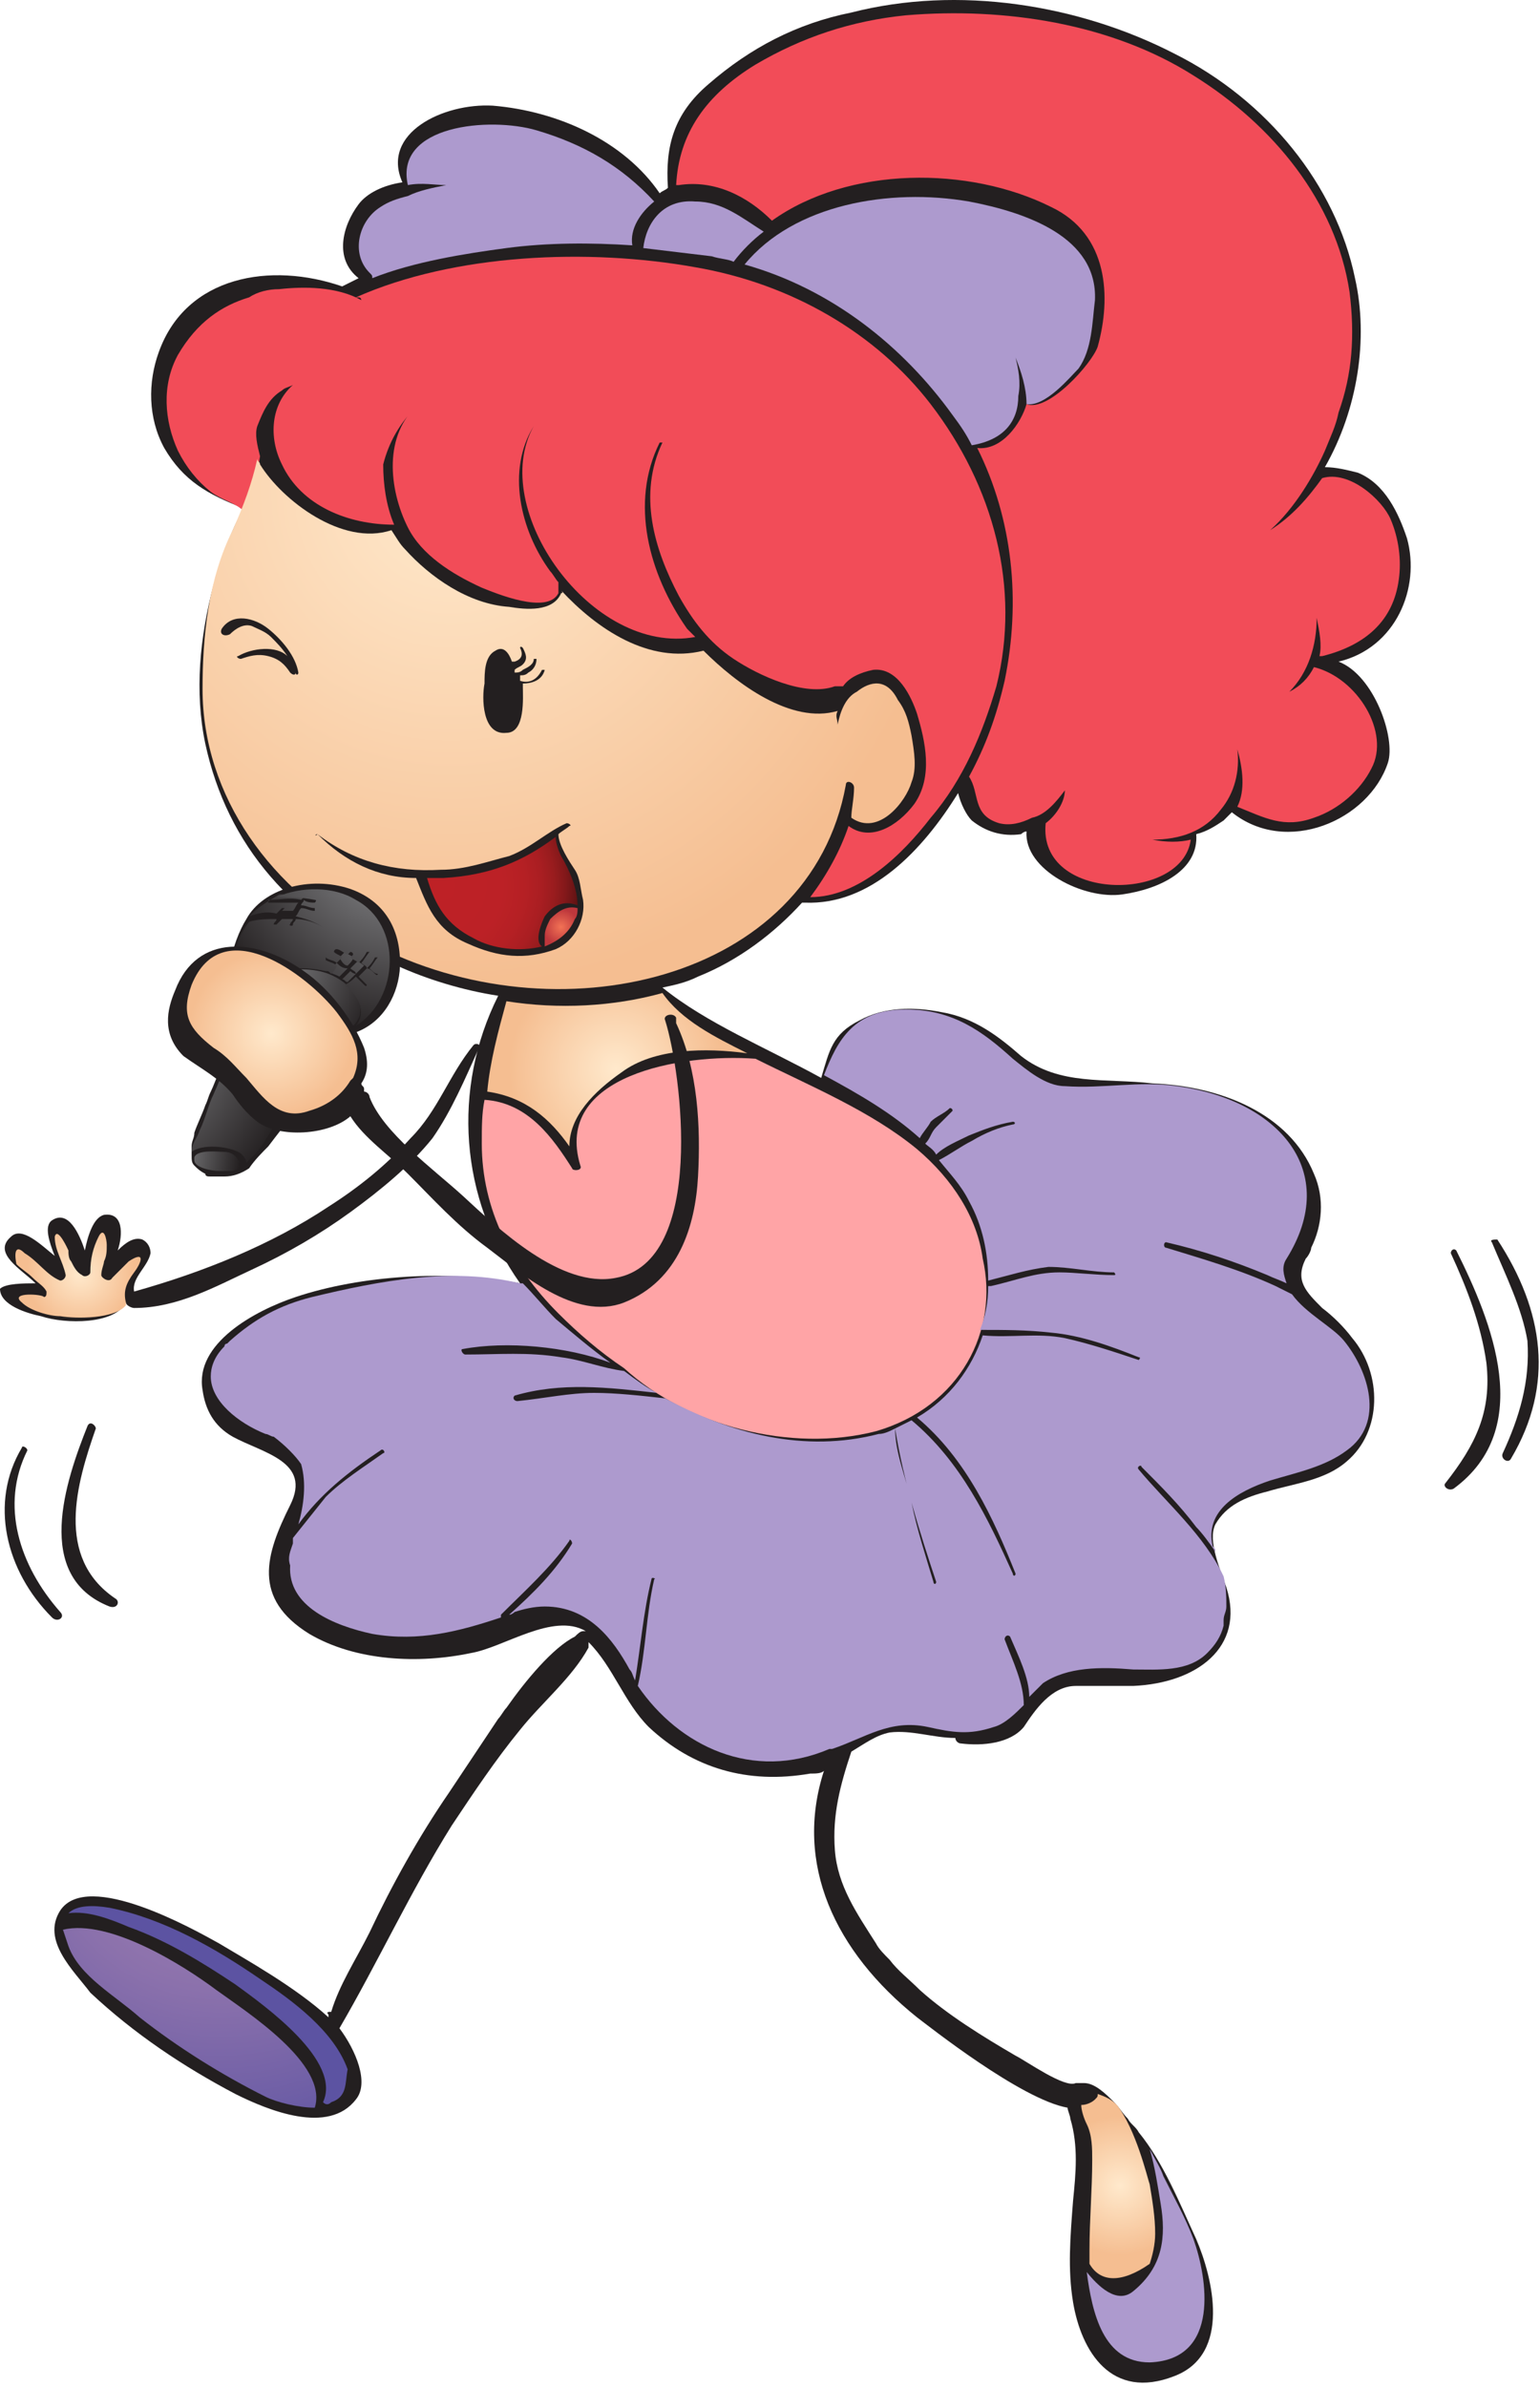<?xml version="1.0" encoding="UTF-8"?> <svg xmlns="http://www.w3.org/2000/svg" width="122" height="189" viewBox="0 0 122 189" fill="none"> <path d="M69.394 58.243C69.828 57.592 70.478 57.592 70.695 58.243C70.912 58.46 70.478 58.676 70.261 58.46C70.044 58.026 69.611 58.893 69.394 59.11C69.177 59.544 68.96 59.978 68.96 60.411C68.96 60.845 68.31 60.628 68.31 60.194C68.526 59.544 68.96 58.676 69.394 58.243Z" fill="#231F20"></path> <path d="M4.771 151.274C6.94 148.021 15.397 152.792 17.349 153.876C19.517 155.178 23.421 157.346 26.023 159.732V159.515C25.806 159.298 26.023 159.298 26.24 159.298C26.89 157.129 28.192 155.178 29.276 153.009C31.011 149.322 33.179 145.419 35.565 141.949C36.866 139.998 38.167 138.046 39.468 136.094C39.685 135.877 39.902 135.444 40.119 135.227C41.637 133.058 43.805 130.456 45.54 129.588C45.757 129.372 45.974 129.155 46.191 129.155H46.408C43.805 127.637 39.902 130.456 37.3 130.89C33.179 131.757 28.192 131.54 24.505 129.372C19.951 126.553 21.035 123.083 22.987 119.179C24.722 115.71 20.819 115.059 18.433 113.758C16.915 112.891 16.265 111.589 16.048 110.071C15.397 106.385 20.168 103.783 23.421 102.698C28.625 100.963 35.565 100.53 41.203 101.614C36.432 94.891 35.782 86.217 39.468 78.844C36.649 78.41 33.83 77.543 31.445 76.459C23.204 72.989 17.999 66.917 16.265 58.893C15.397 54.773 15.831 50.436 16.915 46.316C17.566 44.147 18.216 42.195 19.301 40.244C16.481 39.159 14.53 38.075 13.012 35.473C11.711 33.087 11.711 30.268 12.578 27.883C14.747 21.811 21.469 20.727 27.107 22.678C27.541 22.462 27.975 22.245 28.409 22.028C26.457 20.51 27.107 17.907 28.409 16.173C29.059 15.305 30.36 14.655 31.878 14.438C30.143 10.534 35.131 8.149 39.035 8.366C44.239 8.8 49.444 11.185 52.263 15.305C52.48 15.088 52.696 15.088 52.913 14.871C52.696 11.619 53.347 9.016 56.166 6.631C59.419 3.812 63.105 1.86 67.443 0.993C75.9 -1.176 85.442 0.342 93.032 4.246C100.405 7.932 105.826 14.655 107.344 22.028C108.429 26.799 107.561 32.437 104.959 36.991C105.826 36.991 106.694 37.208 107.561 37.425C109.73 38.292 110.814 40.677 111.464 42.629C112.549 46.532 110.597 51.303 106.043 52.388C108.862 53.472 110.597 58.46 109.946 60.411C108.428 64.965 101.923 67.784 97.586 64.315C97.369 64.532 97.152 64.749 96.935 64.965C96.284 65.399 95.634 65.833 94.766 66.05C94.983 68.869 91.947 70.387 88.911 70.82C85.875 71.254 81.105 68.869 81.322 65.833C81.105 65.833 80.888 66.05 80.888 66.05C79.37 66.266 78.069 65.833 76.984 64.965C76.551 64.532 76.117 63.664 75.9 62.797C73.081 67.351 68.961 71.688 63.756 71.471C63.756 71.471 63.756 71.471 63.539 71.471C61.371 73.856 58.552 76.025 55.299 77.326C54.431 77.76 53.564 77.977 52.48 78.194C55.949 81.013 60.72 82.964 65.057 85.35C65.708 83.181 65.925 81.88 68.093 80.796C70.045 79.712 72.43 79.712 74.599 80.145C77.201 80.579 79.153 82.097 80.888 83.615C83.924 86 87.61 85.35 91.297 85.784C96.718 86 102.14 88.169 104.091 92.94C104.959 94.891 104.742 97.06 103.875 98.795C103.875 99.012 103.658 99.445 103.441 99.662C102.573 101.397 103.441 102.265 104.742 103.566C105.609 104.216 106.477 105.084 107.127 105.951C109.513 108.77 109.513 113.324 106.694 115.71C104.959 117.228 102.573 117.445 100.405 118.095C98.67 118.529 97.152 119.179 96.284 120.697C95.634 121.999 96.718 124.384 97.152 125.685C98.67 130.456 94.766 133.275 89.779 133.492C88.261 133.492 86.743 133.492 85.225 133.492C83.273 133.492 81.972 135.444 81.105 136.745C80.02 138.046 77.852 138.263 76.117 138.046C75.9 138.046 75.683 137.829 75.683 137.612C73.948 137.612 72.213 136.962 70.479 137.178C69.394 137.395 68.527 138.046 67.443 138.696C66.575 141.299 65.925 143.684 66.141 146.503C66.358 149.322 67.876 151.491 69.394 153.876C69.611 154.31 70.045 154.744 70.479 155.178C71.129 156.045 71.997 156.696 72.864 157.563C75.033 159.515 77.852 161.25 80.454 162.768C81.322 163.201 84.358 165.37 85.225 164.936C85.442 164.936 85.659 164.936 85.876 164.936C86.743 164.936 87.61 165.804 88.261 166.454C88.695 166.888 88.911 167.322 89.345 167.755C89.562 168.189 89.996 168.406 90.213 168.839C92.164 171.225 93.465 174.478 94.766 177.297C96.068 180.333 97.586 186.405 93.032 188.14C88.044 190.091 85.659 186.188 85.008 182.285C84.574 179.682 84.791 177.08 85.008 174.261C85.225 172.092 85.442 169.924 84.791 167.755C84.791 167.538 84.574 167.105 84.574 166.888C80.888 166.237 73.515 160.382 72.647 159.732C66.141 154.527 62.889 147.588 65.274 140.214C65.057 140.431 64.624 140.431 64.19 140.431C59.202 141.299 54.865 139.998 51.395 136.745C49.444 134.793 48.576 131.974 46.624 130.022C46.624 130.239 46.624 130.239 46.624 130.456C45.323 132.841 42.938 134.793 41.203 136.962C39.251 139.347 37.517 141.949 35.782 144.552C32.529 149.756 29.927 155.394 26.89 160.599C28.192 162.334 29.276 164.936 28.192 166.237C26.023 169.056 21.252 167.105 18.65 165.804C14.53 163.635 10.626 161.033 7.157 157.78C5.855 156.045 3.253 153.66 4.771 151.274Z" fill="#231F20"></path> <path d="M91.079 187.055C96.718 186.839 95.633 180.333 94.549 177.297C93.899 175.562 93.031 174.044 92.164 172.309C91.947 171.659 91.513 171.008 91.079 170.141C91.513 171.659 91.73 173.177 91.947 174.478C92.381 177.08 92.164 179.465 89.778 181.417C88.477 182.501 86.959 180.983 86.092 179.899C86.525 183.152 87.393 187.055 91.079 187.055Z" fill="#AD9ACE"></path> <path d="M86.526 171.008C86.526 173.393 86.309 175.779 86.309 178.164C86.309 178.381 86.309 178.815 86.309 179.249C87.176 180.767 88.911 180.767 91.08 179.249C91.296 178.598 91.513 177.731 91.513 176.863C91.513 175.562 91.296 174.261 91.08 172.96C90.863 172.309 89.995 168.623 88.477 166.671C88.044 166.237 87.61 166.02 86.959 165.803C86.959 166.02 86.959 166.02 86.743 166.237C86.526 166.454 86.092 166.671 85.658 166.671C85.658 167.105 85.875 167.755 86.092 168.189C86.526 169.056 86.526 170.141 86.526 171.008Z" fill="url(#paint0_radial_211_490)"></path> <path d="M51.828 15.956C49.225 13.137 46.19 11.402 42.503 10.318C38.816 9.233 31.226 9.884 32.311 14.655C33.395 14.438 34.479 14.655 35.347 14.655C34.262 14.872 33.178 15.088 32.311 15.522C31.443 15.739 30.793 15.956 30.142 16.39C28.407 17.474 27.757 20.076 29.275 21.594C29.492 21.811 29.492 21.811 29.492 22.028C32.744 20.727 36.865 20.076 40.117 19.642C43.37 19.209 46.84 19.209 50.093 19.426C49.876 18.124 50.743 16.823 51.828 15.956Z" fill="#AD9ACE"></path> <path d="M50.961 19.642C52.696 19.859 54.648 20.076 56.382 20.293C57.033 20.51 57.684 20.51 58.117 20.727C58.768 19.859 59.635 18.992 60.503 18.341C58.768 17.257 57.25 15.956 55.081 15.956C52.479 15.739 51.178 17.691 50.961 19.642Z" fill="#AD9ACE"></path> <path d="M81.322 32.003C82.84 32.22 84.791 29.834 85.442 29.184C86.526 27.666 86.526 25.497 86.743 23.762C86.96 18.775 81.322 16.823 76.768 15.956C70.479 14.871 62.889 16.173 58.985 20.943C65.925 22.895 71.563 27.449 75.466 32.87C76.117 33.738 76.551 34.389 76.984 35.256C79.587 34.822 80.671 33.304 80.671 31.352C80.888 30.268 80.671 29.184 80.454 28.317C80.888 29.401 81.322 30.702 81.322 32.003Z" fill="#AD9ACE"></path> <path d="M76.768 61.496C77.635 62.797 76.985 64.532 79.153 65.182C80.021 65.399 80.888 65.182 81.756 64.749C82.84 64.532 83.707 63.447 84.358 62.58C84.358 63.447 83.707 64.532 82.84 65.182C82.189 71.471 93.683 71.471 94.333 66.483C93.466 66.7 92.382 66.7 91.297 66.483C93.466 66.483 95.418 65.833 96.719 64.098C97.803 62.797 98.237 61.062 98.02 59.327C98.454 60.845 98.671 62.58 98.02 63.881C100.189 64.749 101.707 65.616 104.092 64.749C106.044 64.098 107.779 62.58 108.646 60.845C110.164 58.026 107.562 53.689 104.092 52.821C103.658 53.689 103.008 54.339 102.14 54.773C103.658 53.255 104.309 51.087 104.309 48.918C104.526 50.002 104.743 51.087 104.526 51.954C104.526 51.954 104.526 51.954 104.743 51.954C108.212 51.087 110.381 49.135 110.815 45.882C111.031 44.364 110.815 42.629 110.164 41.111C109.513 39.593 106.911 37.208 104.743 37.858C103.658 39.376 102.357 40.894 100.622 41.979C102.574 40.244 104.092 37.642 104.959 35.69C105.393 34.605 105.827 33.738 106.044 32.654C107.128 29.618 107.345 26.582 106.911 23.112C105.827 15.956 100.839 9.884 94.55 5.98C88.045 1.86 79.587 0.559 71.78 1.21C67.443 1.643 63.54 2.944 59.853 5.113C55.95 7.498 53.781 10.534 53.565 14.655H53.781C56.6 14.221 59.203 15.522 61.154 17.474C67.226 13.137 76.768 13.137 83.274 16.39C87.828 18.558 88.045 23.546 86.96 27.449C86.527 28.75 83.057 32.654 81.322 32.003C80.888 33.521 79.37 35.69 77.419 35.473C80.238 41.111 80.888 47.617 79.587 53.906C78.937 56.725 78.069 59.11 76.768 61.496Z" fill="#F24C58"></path> <path d="M73.73 64.749C76.332 61.712 77.85 58.026 78.935 54.339C80.886 46.532 78.718 38.509 73.73 32.003C69.393 26.365 62.67 22.462 55.08 21.16C46.623 19.642 35.997 20.076 28.19 23.546H28.407C28.624 23.546 28.624 23.763 28.624 23.763C26.672 22.678 24.07 22.678 22.118 22.895C21.251 22.895 20.383 23.112 19.733 23.546C17.564 24.196 15.613 25.497 14.095 28.1C12.793 30.485 13.01 33.304 14.095 35.69C14.745 36.991 15.613 38.075 16.697 38.943C17.564 39.593 18.649 39.81 19.299 40.461C19.95 38.943 20.383 37.641 20.6 36.123C20.383 35.256 20.167 34.389 20.384 33.738C20.817 32.654 21.251 31.57 22.335 30.919C22.552 30.702 22.769 30.702 23.203 30.485C21.468 32.003 21.251 34.605 22.335 36.774C23.853 40.027 27.54 41.545 31.226 41.545C30.576 40.027 30.359 38.292 30.359 36.774C30.793 35.039 31.66 33.521 32.961 32.22C32.961 32.22 33.178 32.22 33.178 32.003C30.359 34.389 30.793 38.726 32.31 41.762C33.395 43.93 35.78 45.448 38.166 46.532C39.25 46.966 43.37 48.701 44.238 46.966C44.238 46.749 44.238 46.316 44.238 46.099C44.021 45.882 43.804 45.448 43.587 45.231C41.202 41.979 40.117 37.208 42.286 33.738C38.599 40.244 46.84 51.954 55.08 50.436C54.864 50.219 54.647 50.002 54.43 49.785C51.394 45.448 49.876 39.81 52.261 35.039H52.478C50.526 39.159 51.828 43.496 53.779 47.183C54.864 49.135 56.165 50.87 58.117 52.171C60.068 53.472 63.755 55.207 66.14 54.339C66.357 54.339 66.574 54.339 66.791 54.339C67.224 53.689 68.092 53.255 69.176 53.038C71.128 52.821 72.212 55.207 72.646 56.508C73.296 58.676 73.947 61.496 72.429 63.664C71.128 65.399 68.959 66.7 67.224 65.399C66.574 67.351 65.49 69.302 64.188 71.037C68.092 71.037 71.561 67.568 73.73 64.749Z" fill="#F24C58"></path> <path d="M67.008 62.146C67.008 61.712 67.659 61.929 67.659 62.363C67.659 63.23 67.442 64.098 67.442 64.749C69.61 66.266 71.779 63.447 72.213 61.929C72.646 60.845 72.43 59.544 72.213 58.243C71.996 57.158 71.779 56.291 71.128 55.424C70.261 53.689 68.96 53.906 67.876 54.773C67.008 55.207 66.574 56.291 66.358 57.375C66.358 56.942 66.141 56.725 66.358 56.291C62.671 57.375 58.334 54.123 55.732 51.52C51.394 52.605 47.274 49.785 44.455 46.749C44.455 46.749 44.672 46.966 44.455 46.966C43.804 48.484 41.636 48.267 40.335 48.051C37.082 47.834 34.046 45.665 32.094 43.497C31.66 43.063 31.444 42.629 31.01 41.979C27.107 43.28 22.336 39.593 20.601 36.774C20.601 36.557 20.384 36.557 20.384 36.34C19.95 38.292 19.3 40.027 18.432 41.979C16.481 45.882 16.047 50.436 16.047 54.556C16.047 63.014 21.468 70.604 29.492 74.724C44.021 82.314 64.189 77.76 67.008 62.146Z" fill="url(#paint1_radial_211_490)"></path> <path d="M52.479 78.627C48.576 79.712 44.239 79.928 40.119 79.278C39.468 81.663 38.817 84.049 38.601 86.434C41.637 86.868 43.588 88.603 45.106 90.771C45.106 88.386 47.058 86.434 49.227 84.916C51.829 82.964 55.949 82.964 59.202 83.398C56.6 82.097 53.997 80.796 52.479 78.627Z" fill="url(#paint2_radial_211_490)"></path> <path d="M59.853 83.832C53.998 83.398 43.805 85.133 45.974 92.289C46.191 92.723 45.323 92.723 45.323 92.506C43.805 90.121 41.853 87.302 38.384 87.085C38.167 88.169 38.167 89.253 38.167 90.554C38.167 95.759 40.552 100.313 44.239 104C45.757 105.518 47.492 107.036 49.444 108.337C54.431 112.891 62.672 115.059 69.394 113.324C76.117 111.373 79.153 105.301 77.852 99.662C77.418 96.41 75.466 93.374 72.647 90.988C68.961 87.952 64.19 86.001 59.853 83.832Z" fill="#FFA4A6"></path> <path d="M49.877 132.191C50.094 132.408 50.094 132.625 50.311 133.058C50.745 130.456 50.962 127.637 51.612 125.035C51.612 124.818 52.046 125.035 51.829 125.035C51.178 127.854 51.178 130.673 50.528 133.492C53.781 138.263 59.636 141.082 65.708 138.48H65.925C68.527 137.612 70.479 136.094 73.515 136.745C75.466 137.179 76.767 137.395 78.719 136.745C79.587 136.528 80.454 135.661 81.105 135.01C81.105 133.275 80.237 131.54 79.587 129.805C79.587 129.589 79.803 129.372 80.02 129.589C80.671 131.107 81.538 132.841 81.538 134.359C81.755 134.143 81.972 133.926 82.189 133.709C82.406 133.492 82.406 133.492 82.623 133.275C84.574 131.974 87.177 131.974 89.779 132.191C91.731 132.191 94.116 132.408 95.634 130.89C96.284 130.239 96.718 129.589 96.935 128.721V128.504V128.287C96.935 127.854 97.152 127.637 97.152 127.203C97.152 126.553 97.152 125.685 96.935 124.818C95.417 121.565 92.381 118.963 90.213 116.36C89.996 116.143 90.429 115.927 90.429 116.143C91.947 117.661 93.465 119.179 94.766 120.914C95.2 121.348 95.851 122.215 96.284 122.866C96.284 122.649 96.284 122.649 96.068 122.432C95.417 119.613 98.019 118.095 100.622 117.228C102.79 116.577 104.959 116.143 106.694 114.842C109.73 112.674 108.428 108.554 106.477 106.168C105.609 105.084 103.441 104 102.356 102.482C101.923 102.265 101.489 102.048 101.055 101.831C98.236 100.53 95.2 99.662 92.381 98.795C92.164 98.795 92.164 98.361 92.381 98.361C95.2 99.012 97.802 99.879 100.405 100.964C100.839 101.18 101.489 101.397 101.923 101.614C101.706 100.964 101.489 100.313 101.923 99.662C106.26 92.723 101.272 87.085 93.249 86.001C90.213 85.567 87.393 86.217 84.357 86.001C82.839 86.001 81.321 84.699 80.237 83.832C77.852 81.663 75.466 79.928 71.78 79.928C67.659 79.928 66.358 82.314 65.274 85.133C68.093 86.651 70.695 88.169 72.864 90.121C73.081 89.687 73.515 89.253 73.731 88.82C74.165 88.386 74.816 88.169 75.249 87.735C75.249 87.735 75.466 87.735 75.466 87.952C75.033 88.386 74.599 88.82 74.165 89.253C73.731 89.687 73.731 90.121 73.298 90.554C73.515 90.771 73.948 90.988 74.165 91.422C74.816 90.771 75.9 90.338 76.767 89.904C77.852 89.47 78.936 89.036 80.237 88.82C80.454 88.82 80.454 89.036 80.237 89.036C79.153 89.253 78.069 89.687 76.984 90.338C76.117 90.771 75.249 91.422 74.382 91.856C75.249 92.94 76.117 93.807 76.767 95.108C77.852 97.06 78.285 99.229 78.285 101.397C80.02 100.964 81.321 100.53 83.056 100.313C84.791 100.313 86.526 100.747 88.261 100.747C88.261 100.747 88.478 100.964 88.261 100.964C86.743 100.964 85.225 100.747 83.924 100.747C81.972 100.747 80.454 101.397 78.502 101.831H78.285C78.285 103.132 78.069 104.216 77.635 105.301C79.587 105.301 81.321 105.301 83.273 105.518C85.659 105.734 88.044 106.602 90.213 107.469C90.429 107.469 90.213 107.686 90.213 107.686C88.261 107.036 86.309 106.385 84.357 105.951C82.189 105.518 80.02 105.951 77.852 105.734C76.984 108.337 75.249 110.722 72.647 112.24C76.551 115.493 78.719 120.264 80.454 124.601C80.454 124.818 80.237 124.818 80.237 124.601C78.285 120.264 76.117 115.71 72.213 112.457C71.78 112.674 71.346 112.891 70.912 113.107C71.563 117.228 72.864 121.348 74.165 125.251C74.165 125.468 73.948 125.468 73.948 125.251C73.298 123.083 72.647 121.131 72.213 118.963C71.78 117.011 70.912 115.059 70.912 113.107C70.479 113.324 70.045 113.541 69.611 113.541C63.756 115.059 57.901 113.541 52.696 110.722C50.745 110.505 48.793 110.288 47.058 110.288C45.106 110.288 43.155 110.722 40.986 110.939C40.769 110.939 40.552 110.722 40.769 110.505C44.456 109.421 48.142 109.855 52.046 110.288C51.178 109.855 50.311 109.204 49.444 108.554C47.709 108.337 46.191 107.686 44.456 107.469C41.854 107.036 39.468 107.252 36.866 107.252C36.649 107.252 36.432 106.819 36.649 106.819C40.119 106.168 44.89 106.602 48.359 107.903C46.841 106.819 45.323 105.518 44.022 104.433C43.155 103.566 42.287 102.482 41.42 101.614C41.42 101.614 41.42 101.614 41.203 101.614C35.782 100.313 30.143 101.397 24.722 102.698C22.12 103.349 20.168 104.433 18.216 106.168C18.216 106.168 18.216 106.168 17.999 106.385C17.999 106.385 17.782 106.385 17.782 106.602C16.915 107.469 16.698 108.337 16.698 108.987C16.698 110.939 18.867 112.674 21.035 113.541C21.252 113.541 21.469 113.758 21.686 113.758C22.553 114.409 23.421 115.276 23.855 115.927C24.288 117.445 24.071 119.179 23.638 120.697C25.372 118.312 27.541 116.577 30.143 114.842C30.36 114.625 30.577 115.059 30.36 115.059C28.842 116.143 27.107 117.228 25.806 118.529C24.939 119.613 24.071 120.697 23.204 121.782C23.204 121.999 23.204 121.999 23.204 122.215C22.987 122.866 22.77 123.3 22.987 123.95C22.77 127.203 26.457 128.721 29.493 129.372C33.179 130.022 36.432 129.155 39.685 128.071V127.854C41.637 125.902 43.588 124.167 45.106 121.999C45.106 121.782 45.323 121.999 45.323 122.215C44.022 124.384 42.287 126.119 40.336 127.854C40.552 127.854 40.769 127.637 40.769 127.637C41.42 127.42 42.287 127.203 43.155 127.203C46.624 127.203 48.576 129.805 49.877 132.191Z" fill="#AD9ACE"></path> <path d="M26.239 166.454C27.54 166.02 27.323 164.936 27.54 163.852C26.456 160.816 23.203 158.43 20.601 156.695C17.131 154.31 13.011 151.925 8.674 151.057C7.373 150.84 6.071 150.84 5.421 151.491C6.939 151.274 8.674 151.925 10.192 152.575C13.228 153.659 16.047 155.394 18.649 157.129C21.035 158.864 27.107 163.201 25.588 166.454C25.805 166.671 26.022 166.671 26.239 166.454Z" fill="url(#paint3_radial_211_490)"></path> <path d="M5.421 154.093C6.288 156.479 9.108 157.997 11.059 159.731C14.095 162.117 17.565 164.285 21.035 166.02C21.902 166.454 23.637 166.888 24.938 166.888C26.022 163.418 19.517 159.298 17.131 157.563C14.529 155.611 8.674 151.925 4.987 152.792C4.987 152.792 5.204 153.443 5.421 154.093Z" fill="url(#paint4_radial_211_490)"></path> <path d="M114.5 117.444C116.885 114.408 118.187 111.806 117.753 107.903C117.319 104.867 116.235 102.048 114.934 99.229C114.934 99.012 115.151 98.795 115.367 99.012C118.187 104.65 121.656 113.107 115.151 117.878C114.717 118.095 114.283 117.661 114.5 117.444Z" fill="#231F20"></path> <path d="M118.186 98.361C117.969 98.144 118.403 98.144 118.62 98.144C122.306 103.783 123.174 109.638 119.704 115.493C119.487 115.927 118.837 115.493 119.053 115.059C120.355 112.24 121.222 109.421 121.005 106.168C120.571 103.566 119.27 100.963 118.186 98.361Z" fill="#231F20"></path> <path d="M6.94 112.891C7.157 112.457 7.591 112.891 7.591 113.108C6.073 117.445 4.338 123.3 9.109 126.553C9.542 126.769 9.325 127.42 8.675 127.203C2.603 124.818 5.205 117.228 6.94 112.891Z" fill="#231F20"></path> <path d="M1.735 114.625C1.735 114.409 2.168 114.625 2.168 114.842C-9.89339e-05 119.179 1.518 123.95 4.771 127.637C5.204 128.071 4.554 128.504 4.12 128.071C0.434 124.384 -0.868 118.963 1.735 114.625Z" fill="#231F20"></path> <path d="M38.384 54.123C38.384 53.255 38.384 51.954 39.251 51.52C39.902 51.087 40.336 51.737 40.553 52.388H40.769C41.42 52.171 41.42 51.737 41.203 51.303C41.203 51.303 41.203 51.087 41.42 51.303C41.637 51.737 41.854 52.171 41.42 52.605C41.203 52.821 40.986 52.821 40.769 53.038C40.769 53.255 40.769 53.255 40.769 53.255C40.986 53.255 41.203 53.255 41.42 53.038C41.854 52.821 42.287 52.605 42.287 52.171H42.504C42.504 52.605 42.287 53.038 41.854 53.255C41.637 53.472 41.42 53.472 41.203 53.472C41.203 53.689 41.203 53.906 41.203 53.906C41.854 54.123 42.504 53.906 42.938 53.038H43.155C42.938 53.906 42.071 54.123 41.42 54.123V54.339C41.42 55.207 41.637 58.026 40.119 58.026C38.167 58.243 38.167 55.207 38.384 54.123Z" fill="#231F20"></path> <path d="M17.566 49.785C18.433 48.484 20.168 48.918 21.252 49.785C22.336 50.653 23.421 51.954 23.637 53.255C23.637 53.472 23.421 53.472 23.421 53.255C23.421 53.472 23.204 53.472 22.987 53.255C22.553 52.604 22.119 52.171 21.252 51.954C20.385 51.737 19.734 51.954 19.084 52.171C18.867 52.171 18.65 51.954 18.867 51.954C19.951 51.303 21.903 51.086 22.77 51.954C22.336 51.303 21.903 50.87 21.469 50.436C21.035 50.002 20.385 49.785 19.951 49.568C19.3 49.352 18.65 49.785 18.216 50.219C17.782 50.436 17.349 50.219 17.566 49.785Z" fill="#231F20"></path> <path d="M25.155 66.05C27.974 68.218 31.227 69.085 34.913 68.869C36.865 68.869 38.6 68.218 40.335 67.784C42.07 67.134 43.371 65.833 44.889 65.182C45.106 65.182 45.322 65.399 45.106 65.399C44.889 65.616 44.455 65.833 44.238 66.05C44.238 66.917 45.106 68.218 45.539 68.869C45.973 69.519 45.973 70.387 46.19 71.254C46.407 72.772 45.539 74.507 44.021 75.157C41.636 76.025 39.467 75.808 37.082 74.724C34.48 73.639 33.829 71.688 32.962 69.519C29.926 69.519 27.323 68.218 25.155 66.05C24.938 66.266 24.938 66.05 25.155 66.05Z" fill="#231F20"></path> <path d="M45.539 72.772C45.756 72.555 45.756 72.122 45.756 71.905C44.888 71.688 44.238 72.122 43.587 72.772C43.37 73.206 43.153 73.64 43.153 74.073C43.153 74.29 43.153 74.507 43.153 74.941C44.238 74.507 45.105 73.856 45.539 72.772Z" fill="url(#paint5_radial_211_490)"></path> <path d="M37.516 74.29C39.034 75.157 41.202 75.374 42.937 74.941C42.286 74.507 42.937 72.989 43.154 72.555C43.804 71.688 44.672 71.254 45.756 71.688C45.756 70.387 45.106 68.869 44.455 67.784C44.238 67.351 44.021 66.7 44.021 66.266C41.419 68.218 38.817 69.302 35.13 69.519C34.697 69.519 34.263 69.519 33.829 69.519C34.48 71.688 35.347 73.206 37.516 74.29Z" fill="url(#paint6_radial_211_490)"></path> <path d="M27.757 70.387C30.793 71.471 31.878 74.073 31.661 76.892C31.444 79.061 30.143 81.229 27.757 81.88C27.541 81.88 27.324 81.88 27.107 82.097C26.673 82.964 26.239 83.615 25.806 84.482C24.938 85.567 24.288 86.868 23.42 87.952C22.77 88.819 21.902 89.904 21.252 90.771C20.818 91.205 20.167 91.855 19.734 92.506C19.083 92.94 18.433 93.156 17.782 93.156C17.565 93.156 17.131 93.156 16.698 93.156C16.481 93.156 16.264 93.156 16.264 92.94C15.83 92.723 15.613 92.506 15.396 92.289C15.18 92.072 15.18 91.855 15.18 91.422C15.18 91.205 15.18 90.988 15.18 90.771C15.18 90.337 15.396 90.121 15.396 89.687C15.613 89.036 16.047 88.169 16.264 87.518C16.481 87.085 16.481 86.868 16.698 86.434C16.915 86 17.131 85.35 17.348 84.916C17.782 83.832 18.216 82.747 18.649 81.663C18.866 81.229 19.083 80.796 19.3 80.145C19.3 80.145 19.3 79.928 19.517 79.928C17.131 78.627 18.433 74.507 19.517 72.772C20.818 70.387 24.505 69.302 27.757 70.387Z" fill="#231F20"></path> <path d="M15.396 91.639C15.396 91.855 15.396 91.855 15.396 91.855C15.396 92.506 16.915 92.723 17.348 92.723C17.565 92.723 17.999 92.723 18.433 92.723C19.083 92.506 19.3 92.289 18.866 91.855C18.649 91.422 18.216 91.205 17.782 91.205C17.348 91.205 15.613 90.988 15.396 91.639Z" fill="url(#paint7_radial_211_490)"></path> <path d="M19.517 80.145C19.517 80.362 19.517 80.579 19.3 80.579C19.3 80.579 19.3 80.579 19.3 80.796C18.433 82.747 17.782 84.699 16.915 86.651C16.481 87.518 16.264 88.602 15.83 89.47C15.613 90.12 15.18 90.554 15.18 91.205C16.047 90.554 17.999 90.771 18.866 91.205C19.3 91.422 19.517 91.855 19.517 92.072C19.734 91.855 19.951 91.638 20.167 91.422C21.035 90.554 21.468 89.253 22.336 88.386C24.071 86.217 25.155 83.615 26.89 81.663C27.324 80.362 25.155 79.495 24.071 79.278C22.336 78.627 20.601 78.844 19.517 80.145Z" fill="url(#paint8_radial_211_490)"></path> <path d="M18.65 79.278C18.866 79.495 19.083 79.712 19.3 79.928C19.734 79.278 20.384 79.061 21.252 78.627C23.854 78.194 27.541 79.712 27.324 81.013C27.324 81.23 27.107 81.446 27.107 81.663C27.324 81.663 27.758 81.446 27.974 81.23C29.492 79.712 27.758 77.76 26.023 77.109C24.938 76.676 23.42 76.676 22.336 76.892C20.818 77.109 18.433 77.977 18.65 79.278Z" fill="url(#paint9_radial_211_490)"></path> <path d="M27.54 76.459C27.757 76.242 27.974 76.025 27.974 75.808C27.757 75.591 27.54 75.591 27.323 75.374C27.107 75.591 26.89 75.808 26.89 75.808C27.107 76.242 27.323 76.459 27.54 76.459Z" fill="url(#paint10_radial_211_490)"></path> <path d="M26.673 76.242C26.456 76.459 26.239 76.675 26.023 76.892C26.239 77.109 26.456 77.109 26.89 77.326C27.107 77.109 27.324 76.892 27.54 76.675C27.107 76.675 26.89 76.459 26.673 76.242Z" fill="url(#paint11_radial_211_490)"></path> <path d="M27.757 76.675C27.974 76.892 28.191 76.892 28.191 77.109C28.407 76.892 28.624 76.675 28.841 76.459C28.624 76.242 28.407 76.242 28.407 76.025C28.191 76.242 27.974 76.459 27.757 76.675Z" fill="url(#paint12_radial_211_490)"></path> <path d="M27.757 76.892C27.54 77.109 27.323 77.326 27.106 77.543C27.323 77.543 27.323 77.76 27.54 77.76C27.757 77.543 27.974 77.326 28.191 77.109C27.974 77.109 27.757 76.892 27.757 76.892Z" fill="url(#paint13_radial_211_490)"></path> <path d="M19.95 72.338L19.733 72.555C20.384 72.338 21.035 72.121 21.902 72.338C22.119 72.121 22.119 72.121 22.336 71.905H22.552L22.336 72.121C22.552 72.121 22.769 72.121 23.203 72.121C23.42 71.905 23.42 71.688 23.637 71.471C22.769 71.471 22.119 71.471 21.251 71.471V71.254C22.119 71.254 22.986 71.037 23.854 71.254C24.07 71.037 24.07 71.037 24.287 70.82C23.637 70.82 22.986 70.82 22.119 70.82C21.035 71.471 20.384 71.905 19.95 72.338Z" fill="url(#paint14_radial_211_490)"></path> <path d="M21.902 71.037C22.986 71.037 23.854 71.037 24.938 71.254C25.155 71.254 24.938 71.471 24.938 71.471C24.721 71.471 24.287 71.471 24.07 71.254C24.07 71.471 23.854 71.471 23.854 71.688C24.287 71.688 24.504 71.904 24.938 71.904V72.121C24.504 72.121 24.287 71.904 23.854 71.904C23.637 72.121 23.637 72.338 23.42 72.555C24.287 72.772 24.938 72.989 25.588 73.422C24.938 72.989 24.07 72.772 23.42 72.772C23.42 72.989 23.203 72.989 23.203 73.206C23.203 73.422 22.769 73.206 22.986 73.206C22.986 72.989 23.203 72.989 23.203 72.772C22.986 72.772 22.552 72.772 22.336 72.772C22.119 72.989 22.119 72.989 21.902 73.206H21.685C21.685 72.989 21.902 72.989 21.902 72.772C21.251 72.772 20.384 72.772 19.733 72.989C18.866 74.073 18.649 75.157 18.432 76.459C18.432 77.109 18.215 78.193 18.649 78.844C18.866 78.193 19.733 77.543 20.384 77.326C22.119 76.675 23.854 76.459 25.805 76.892C26.022 76.892 26.022 76.892 26.239 77.109C26.456 76.892 26.673 76.675 26.673 76.459C26.456 76.242 26.239 76.242 25.805 76.025V75.808C26.022 76.025 26.456 76.025 26.673 76.242C26.89 76.025 27.106 75.808 27.106 75.808C26.89 75.591 26.673 75.591 26.456 75.374C26.456 75.374 26.456 75.157 26.673 75.157C26.89 75.157 27.106 75.374 27.54 75.591L27.757 75.374C27.757 75.374 27.974 75.374 27.974 75.591L27.757 75.808C27.974 76.025 28.191 76.025 28.407 76.242C28.624 76.025 28.841 75.808 29.058 75.374C29.058 75.374 29.492 75.374 29.275 75.374C29.058 75.591 28.841 76.025 28.624 76.242C28.841 76.459 29.058 76.459 29.058 76.675C29.275 76.459 29.492 76.242 29.709 75.808H29.925C29.709 76.025 29.492 76.459 29.275 76.675C29.492 76.892 29.709 77.109 29.925 77.109C29.925 77.109 29.925 77.326 29.709 77.109C29.492 76.892 29.275 76.675 29.058 76.675C28.841 76.892 28.624 77.109 28.407 77.326C28.624 77.543 28.841 77.76 29.058 77.977C29.058 77.977 29.058 78.193 28.841 77.977C28.624 77.76 28.407 77.543 28.191 77.326C27.974 77.543 27.757 77.76 27.323 77.977C28.407 78.844 29.058 80.145 28.191 81.229C31.66 79.061 31.877 73.206 28.191 71.254C26.456 70.17 23.854 70.17 21.902 71.037Z" fill="url(#paint15_radial_211_490)"></path> <path d="M13.879 78.41C15.614 73.856 20.384 74.29 24.071 76.892C26.239 78.41 27.974 80.796 28.842 82.964C29.276 84.265 29.059 85.133 28.625 85.783C28.625 86 28.842 86 28.842 86.217V86.434C29.059 86.434 29.276 86.651 29.276 86.868C30.36 89.687 34.263 92.506 36.649 94.674C39.468 97.277 44.456 102.048 48.793 101.18C55.949 99.879 53.997 84.916 52.696 80.796C52.479 80.362 53.347 80.145 53.563 80.579C53.563 80.579 53.563 80.579 53.563 80.796V81.013C55.298 84.699 55.515 89.253 55.298 93.156C55.081 97.06 53.78 101.397 49.443 103.132C45.54 104.65 41.203 100.746 38.6 98.795C36.215 97.06 34.263 94.891 32.312 92.94C30.794 91.422 28.842 90.121 27.758 88.386C26.023 89.904 22.119 90.121 20.384 88.819C19.517 88.169 18.866 87.301 18.433 86.651C17.348 85.35 16.047 84.699 14.529 83.615C12.794 81.88 13.228 79.928 13.879 78.41Z" fill="#231F20"></path> <path d="M16.915 82.964C17.999 83.615 18.649 84.482 19.517 85.35C20.818 86.868 22.119 88.819 24.505 87.952C26.023 87.518 27.107 86.651 27.757 85.566C27.757 85.566 27.757 85.566 27.974 85.35C28.842 83.398 27.974 81.88 26.673 80.145C24.288 77.109 17.565 72.121 15.18 77.977C14.312 80.362 14.963 81.446 16.915 82.964Z" fill="url(#paint16_radial_211_490)"></path> <path d="M2.819 101.614C1.735 100.53 -0.651 99.229 0.867 97.927C1.735 97.06 3.253 98.578 4.337 99.445C3.903 98.361 3.47 97.06 4.12 96.626C5.421 95.759 6.289 97.711 6.723 99.012C6.939 97.927 7.373 96.409 8.241 96.193C9.759 95.976 9.759 97.711 9.325 99.012C9.975 98.361 10.626 97.927 11.277 98.144C11.71 98.361 11.927 98.795 11.927 99.229C11.71 100.313 10.409 101.18 10.626 102.265C16.047 100.747 21.469 98.578 26.023 95.542C28.408 94.024 30.577 92.289 32.528 90.121C34.697 87.952 35.564 85.133 37.516 82.748C37.733 82.531 38.167 82.748 37.95 82.964C36.866 85.35 35.781 87.952 34.263 90.121C32.529 92.289 30.143 94.241 27.758 95.976C25.372 97.711 22.77 99.229 19.951 100.53C17.132 101.831 14.096 103.566 10.626 103.566C10.409 103.566 9.975 103.349 9.975 103.132C9.108 104.867 5.205 104.867 3.253 104.216C2.169 103.999 0 103.349 0 102.048C0.434 101.614 1.952 101.614 2.819 101.614Z" fill="#231F20"></path> <path d="M1.735 103.132C2.385 103.782 3.903 104.216 4.771 104.216C6.072 104.433 9.108 104.433 9.975 103.349V103.132C9.758 102.264 9.975 101.614 10.626 100.746C11.276 99.879 11.493 99.012 10.192 99.879C9.758 100.313 9.325 100.746 8.891 101.18C8.674 101.614 8.024 101.18 8.024 100.963C8.024 100.53 8.24 100.096 8.24 99.879C8.457 99.445 8.457 99.012 8.457 98.578C8.457 98.144 8.24 97.06 7.807 97.927C7.373 98.795 7.156 99.662 7.156 100.746C7.156 100.963 6.722 101.18 6.506 100.963C6.072 100.746 5.855 100.313 5.638 99.879C5.421 99.662 5.421 99.228 5.421 99.012C5.421 99.012 4.554 97.06 4.337 97.927C4.337 99.012 4.988 99.879 5.204 100.963C5.204 101.18 4.988 101.397 4.771 101.397C3.686 100.963 3.036 99.879 1.952 99.228C1.301 98.578 1.084 99.012 1.301 100.096C1.735 100.53 2.168 100.746 2.602 101.18C3.036 101.614 3.47 101.831 3.686 102.264C3.686 102.481 3.686 102.698 3.47 102.698C3.47 102.481 0.65 102.264 1.735 103.132Z" fill="url(#paint17_radial_211_490)"></path> <defs> <radialGradient id="paint0_radial_211_490" cx="0" cy="0" r="1" gradientUnits="userSpaceOnUse" gradientTransform="translate(88.716 173.054) rotate(180) scale(5.501 5.501)"> <stop stop-color="#FFE9CC"></stop> <stop offset="1" stop-color="#F5BE91"></stop> </radialGradient> <radialGradient id="paint1_radial_211_490" cx="0" cy="0" r="1" gradientUnits="userSpaceOnUse" gradientTransform="translate(35.733 38.965) rotate(180) scale(39.354 39.354)"> <stop stop-color="#FFE9CC"></stop> <stop offset="1" stop-color="#F5BE91"></stop> </radialGradient> <radialGradient id="paint2_radial_211_490" cx="0" cy="0" r="1" gradientUnits="userSpaceOnUse" gradientTransform="translate(48.784 84.622) rotate(180) scale(8.465 8.465)"> <stop stop-color="#FFE9CC"></stop> <stop offset="1" stop-color="#F5BE91"></stop> </radialGradient> <radialGradient id="paint3_radial_211_490" cx="0" cy="0" r="1" gradientUnits="userSpaceOnUse" gradientTransform="translate(27.188 127.843) rotate(180) scale(27.388 27.388)"> <stop offset="0.002" stop-color="#A280B1"></stop> <stop offset="0.212" stop-color="#9C7CB0"></stop> <stop offset="0.496" stop-color="#8B71AC"></stop> <stop offset="0.82" stop-color="#6F5FA6"></stop> <stop offset="1" stop-color="#5C53A2"></stop> </radialGradient> <radialGradient id="paint4_radial_211_490" cx="0" cy="0" r="1" gradientUnits="userSpaceOnUse" gradientTransform="translate(17.49 144.009) rotate(180) scale(27.389 27.389)"> <stop offset="0.002" stop-color="#A280B1"></stop> <stop offset="0.212" stop-color="#9C7CB0"></stop> <stop offset="0.496" stop-color="#8B71AC"></stop> <stop offset="0.82" stop-color="#6F5FA6"></stop> <stop offset="1" stop-color="#5C53A2"></stop> </radialGradient> <radialGradient id="paint5_radial_211_490" cx="0" cy="0" r="1" gradientUnits="userSpaceOnUse" gradientTransform="translate(44.438 73.395) rotate(180) scale(1.411 1.411)"> <stop stop-color="#F27255"></stop> <stop offset="0.999" stop-color="#BE373C"></stop> </radialGradient> <radialGradient id="paint6_radial_211_490" cx="0" cy="0" r="1" gradientUnits="userSpaceOnUse" gradientTransform="translate(34.804 70.137) rotate(180) scale(11.3 11.3)"> <stop stop-color="#BE2126"></stop> <stop offset="0.442" stop-color="#BC2126"></stop> <stop offset="0.601" stop-color="#B52024"></stop> <stop offset="0.715" stop-color="#AA1E22"></stop> <stop offset="0.806" stop-color="#991C1E"></stop> <stop offset="0.885" stop-color="#83181A"></stop> <stop offset="0.953" stop-color="#681415"></stop> <stop offset="1" stop-color="#511110"></stop> </radialGradient> <radialGradient id="paint7_radial_211_490" cx="0" cy="0" r="1" gradientUnits="userSpaceOnUse" gradientTransform="translate(12.148 91.133) rotate(180) scale(6.953 6.954)"> <stop stop-color="#A2A4A7"></stop> <stop offset="1" stop-color="#231F20"></stop> </radialGradient> <radialGradient id="paint8_radial_211_490" cx="0" cy="0" r="1" gradientUnits="userSpaceOnUse" gradientTransform="translate(8.047 81.49) rotate(180) scale(16.24 16.24)"> <stop stop-color="#A2A4A7"></stop> <stop offset="1" stop-color="#231F20"></stop> </radialGradient> <radialGradient id="paint9_radial_211_490" cx="0" cy="0" r="1" gradientUnits="userSpaceOnUse" gradientTransform="translate(18.536 75.609) rotate(180) scale(11.857)"> <stop stop-color="#A2A4A7"></stop> <stop offset="1" stop-color="#231F20"></stop> </radialGradient> <radialGradient id="paint10_radial_211_490" cx="0" cy="0" r="1" gradientUnits="userSpaceOnUse" gradientTransform="translate(35.018 67.592) rotate(180) scale(17.564)"> <stop stop-color="#A2A4A7"></stop> <stop offset="1" stop-color="#231F20"></stop> </radialGradient> <radialGradient id="paint11_radial_211_490" cx="0" cy="0" r="1" gradientUnits="userSpaceOnUse" gradientTransform="translate(35.014 67.6) rotate(180) scale(17.552 17.552)"> <stop stop-color="#A2A4A7"></stop> <stop offset="1" stop-color="#231F20"></stop> </radialGradient> <radialGradient id="paint12_radial_211_490" cx="0" cy="0" r="1" gradientUnits="userSpaceOnUse" gradientTransform="translate(35.016 67.597) rotate(180) scale(17.556)"> <stop stop-color="#A2A4A7"></stop> <stop offset="1" stop-color="#231F20"></stop> </radialGradient> <radialGradient id="paint13_radial_211_490" cx="0" cy="0" r="1" gradientUnits="userSpaceOnUse" gradientTransform="translate(35.017 67.583) rotate(180) scale(17.574 17.573)"> <stop stop-color="#A2A4A7"></stop> <stop offset="1" stop-color="#231F20"></stop> </radialGradient> <radialGradient id="paint14_radial_211_490" cx="0" cy="0" r="1" gradientUnits="userSpaceOnUse" gradientTransform="translate(35.015 67.587) rotate(180) scale(17.564 17.564)"> <stop stop-color="#A2A4A7"></stop> <stop offset="1" stop-color="#231F20"></stop> </radialGradient> <radialGradient id="paint15_radial_211_490" cx="0" cy="0" r="1" gradientUnits="userSpaceOnUse" gradientTransform="translate(32.343 64.625) rotate(180) scale(17.897 17.897)"> <stop stop-color="#A2A4A7"></stop> <stop offset="1" stop-color="#231F20"></stop> </radialGradient> <radialGradient id="paint16_radial_211_490" cx="0" cy="0" r="1" gradientUnits="userSpaceOnUse" gradientTransform="translate(21.506 81.838) rotate(180) scale(6.581 6.581)"> <stop stop-color="#FFE9CC"></stop> <stop offset="1" stop-color="#F5BE91"></stop> </radialGradient> <radialGradient id="paint17_radial_211_490" cx="0" cy="0" r="1" gradientUnits="userSpaceOnUse" gradientTransform="translate(6.347 100.852) rotate(180) scale(4.264 4.264)"> <stop stop-color="#FFE9CC"></stop> <stop offset="1" stop-color="#F5BE91"></stop> </radialGradient> </defs> </svg> 